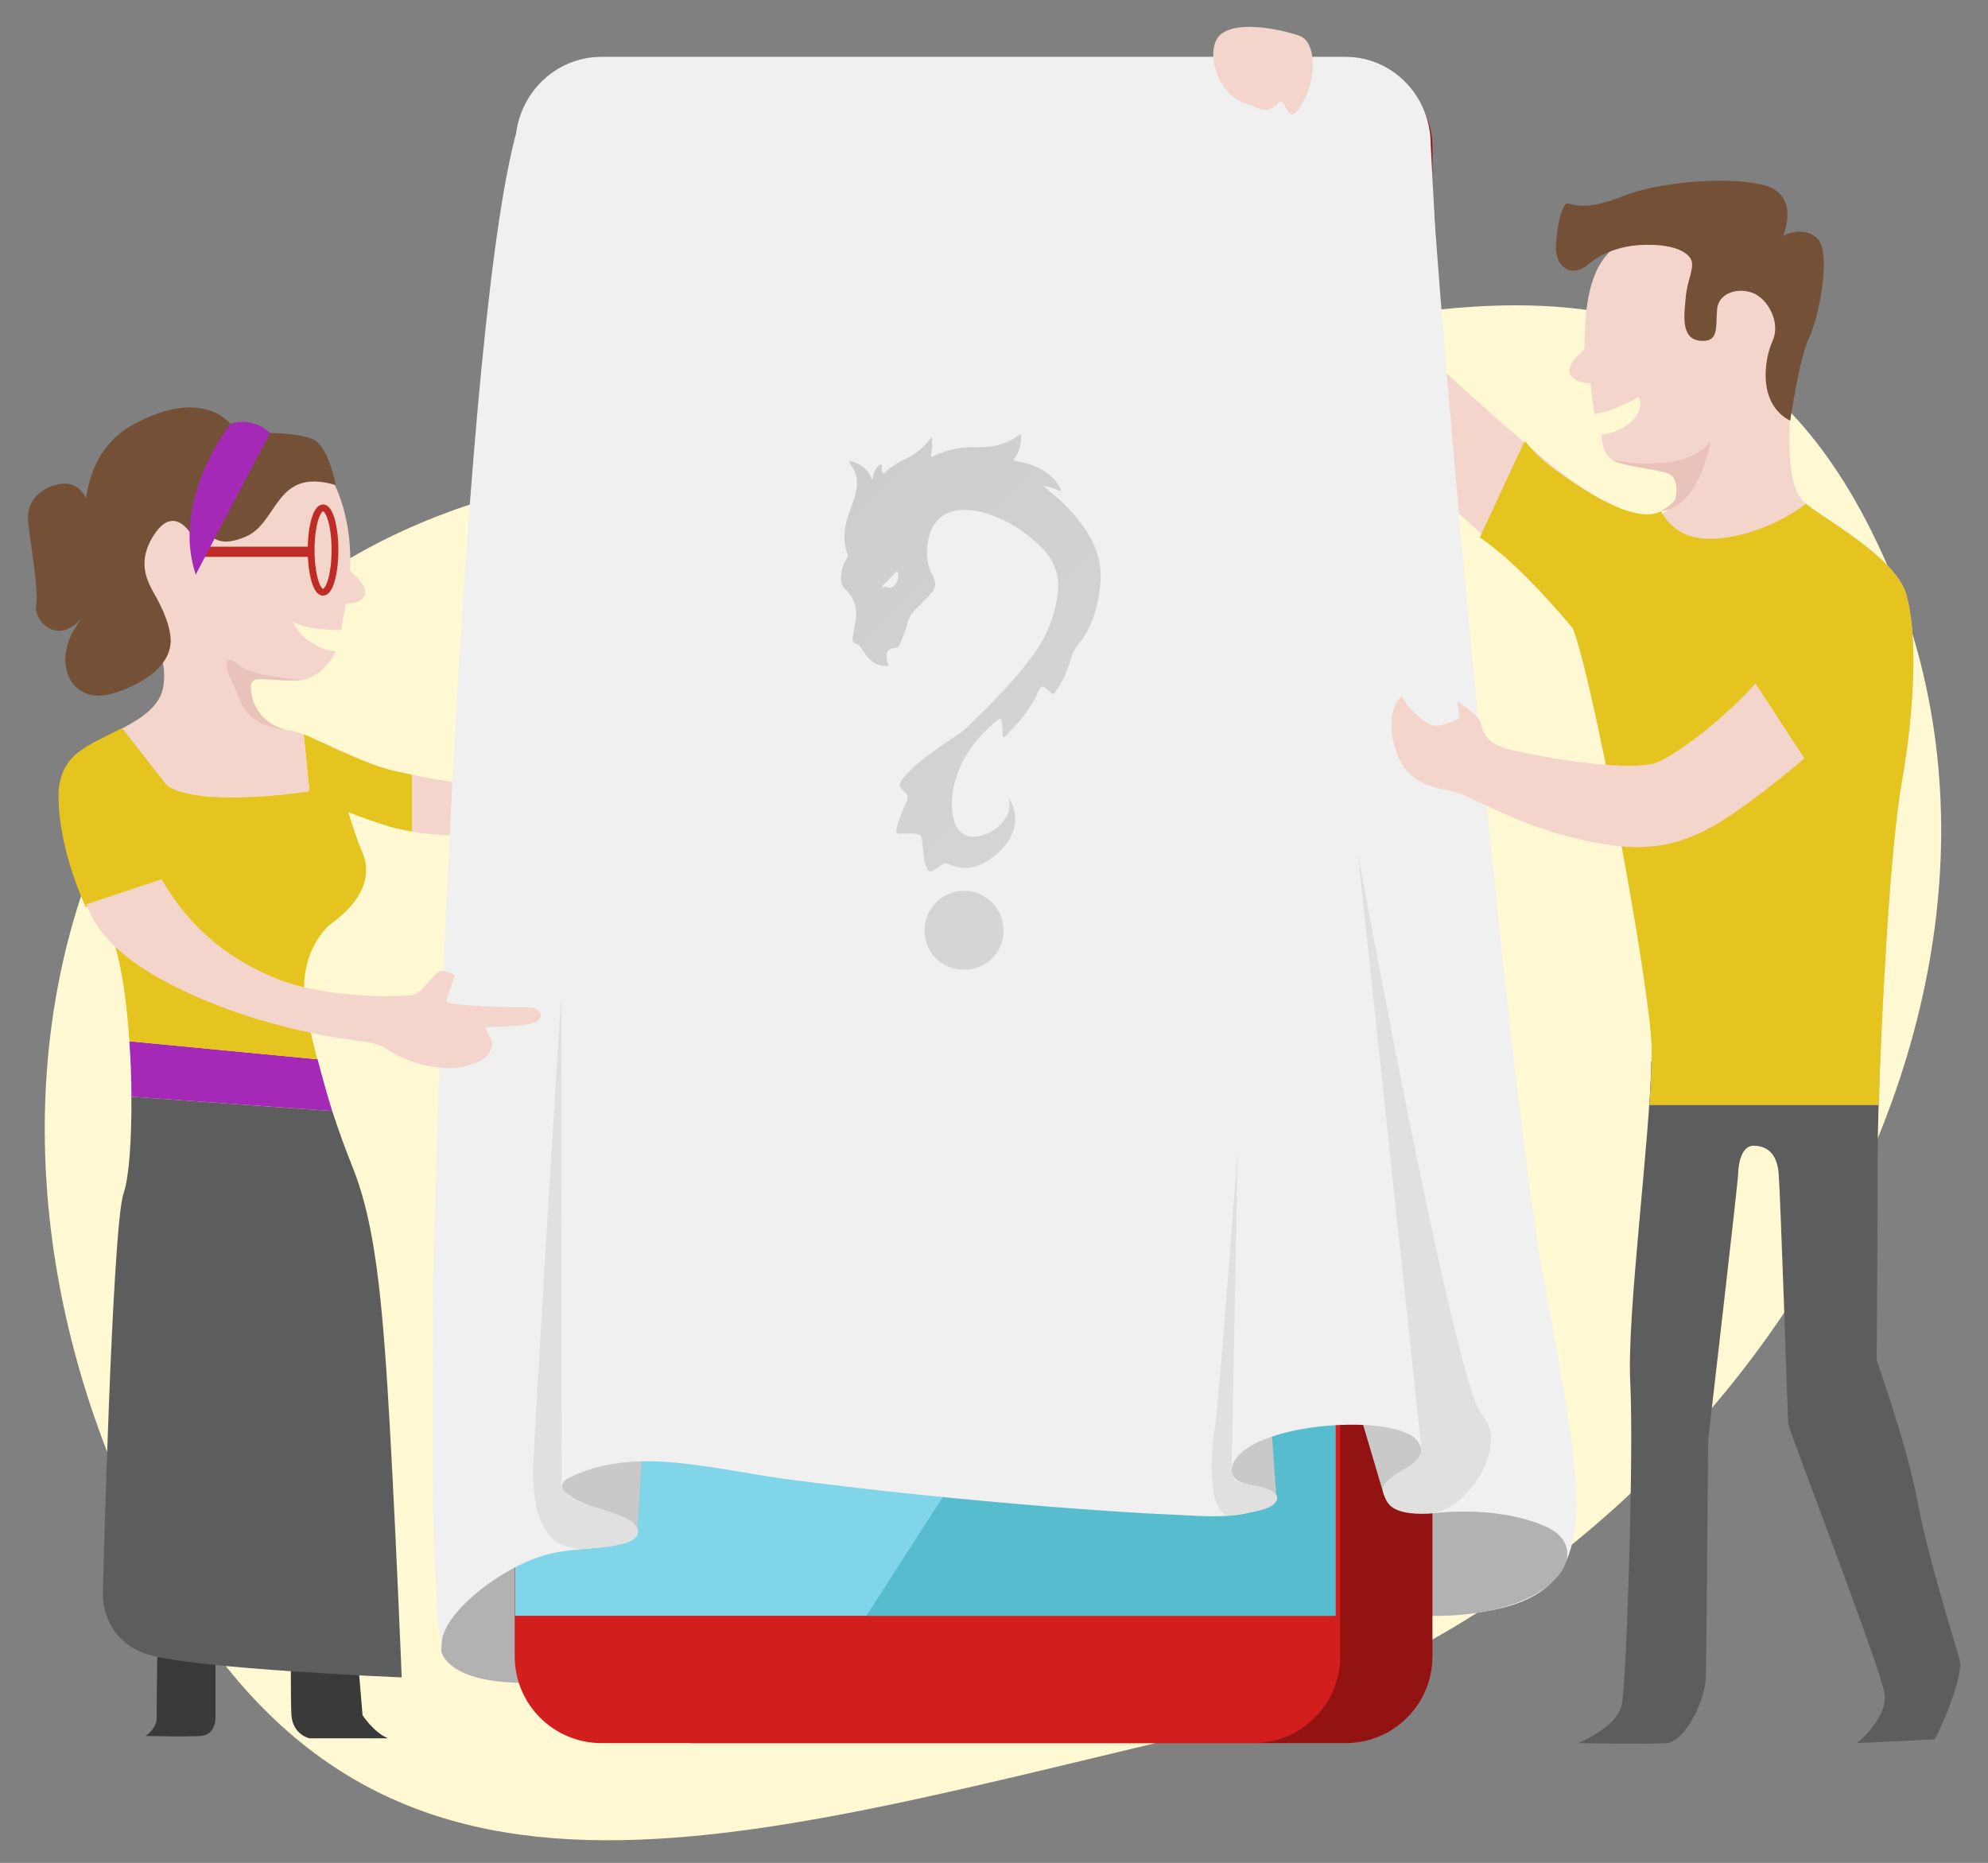 <?xml version="1.0" encoding="utf-8"?>
<!-- Generator: Adobe Illustrator 20.1.0, SVG Export Plug-In . SVG Version: 6.00 Build 0)  -->
<svg version="1.1" id="Layer_1" xmlns="http://www.w3.org/2000/svg" xmlns:xlink="http://www.w3.org/1999/xlink" x="0px" y="0px"
	 viewBox="0 0 584 547.3" style="enable-background:new 0 0 584 547.3;" xml:space="preserve">
<rect x="0" y="0" width="584" height="547.3" fill="#808080" stroke="none"/>
<style type="text/css">
	.st0{fill:#FEF8D3;}
	.st1{fill:#3A3A3A;}
	.st2{fill:#5D5D5D;}
	.st3{fill:#A529B7;}
	.st4{fill:#F3D5CB;}
	.st5{fill:#E5C420;}
	.st6{fill:none;stroke:#BF2C25;stroke-width:2;stroke-miterlimit:10;}
	.st7{fill:#BF2C25;}
	.st8{fill:#745036;}
	.st9{fill:#E9C3BA;}
	.st10{fill:#B2B2B2;}
	.st11{fill:#F0F0F0;}
	.st12{fill:#931212;}
	.st13{fill:#D31E1E;}
	.st14{fill:#80D5E8;}
	.st15{fill:#57BDCE;}
	.st16{fill:#C9C9C9;}
	.st17{fill:#E0E0E0;}
	.st18{fill:url(#SVGID_1_);}
	.st19{fill:url(#SVGID_2_);}
</style>
<g id="Illustration">
	<path class="st0" d="M552.8,162.4C615.2,299.2,501.5,474,350,509.6C203.7,544.1,100.4,578.8,38,442s-4.8-287.6,144.7-303.2
		C360.2,120.3,490.3,25.7,552.8,162.4z"/>
	<g>
		<path class="st1" d="M105.4,490.7l1.1,13.2c0,0,3.3,5.1,7.5,6.8H90.9c0,0-5-1.1-5.3-7c-0.3-5.9-0.1-19.7-0.1-19.7l-22.2-1.3v22.3
			c0,0-0.1,4.7-4.3,5s-16.2,0-16.2,0s3.2-2.2,3.2-5s0.3-27,0.3-27l60-5L105.4,490.7z"/>
		<path class="st2" d="M36.3,350.6c1.6-4.6,2.4-15.7,2.3-28.4l59,4.2c1.8,5.5,3.7,10.8,5.9,16.3c5.6,13.9,8.2,31.4,10.3,64.5
			s4.2,85.6,4.2,85.6s-60.5-2.5-74.4-6.7c-13.9-4.2-13.4-17.8-13.4-17.8S32.9,360.4,36.3,350.6z"/>
		<path class="st3" d="M38,305.9l55.3,5.3c1.4,5.4,2.8,10.4,4.3,15.2l-59-4.2C38.6,316.9,38.4,311.4,38,305.9z"/>
		<path class="st4" d="M163.1,227.4c13.4-7,28.2-28.7,36-29.4c7.8-0.7,5.2,4.5,2.6,5.3s-8.9,5.3-9.8,8.1l1.3,14.1
			c0,0-6.5,1.1-8.2,0.7c0,0-8.8,7-17,13c-7.3,5.3-29.7,8-47.1,5.1v-16.7C132.4,229.9,151.5,233.4,163.1,227.4z"/>
		<g>
			<path class="st5" d="M90.9,232.4l-1.7-16.7c7.2,3,18.7,9.1,27.2,10.9c1.3,0.3,2.9,0.6,4.6,1v16.7c-2.2-0.4-4.4-0.8-6.4-1.4
				c-7.7-2.4-12.3-4.3-12.3-4.3s2.5,8.1,3.9,11.2c1.4,3.1,4.6,11.8-9.1,21.7c0,0-10.7,8.2-7,26.3c1,4.8,2,9.2,3.1,13.4L38,305.9
				c-0.6-9.2-1.7-18.1-3.4-25c-5-20.6-19-48.8-14.2-56.9c2.4-4.2,9.3-6.9,15.5-10.1l13.2,16.8C58.9,237.4,90.9,232.4,90.9,232.4z"/>
			<path class="st4" d="M48,201.5c1.7-12-6.4-14.8-11.7-26.5c-5.3-11.7-4.7-36.8,10.9-42.9c15.6-6.1,31-1.4,40.8,0.4
				s15.8,19.8,14.8,35.3c0,0,4,3.1,4.5,5.7c0.4,2.6-2.9,3.9-5.7,3.9c0,0-1.1,5.9-1.4,7.7c0,0-11.1,0.1-14.3-2.7c0,0,2.8,7.6,12.7,9
				c0,0-3.8,8.8-12.3,8.6c-8.5-0.1-12-1.4-12.5,1c-0.6,2.4,0.8,11.1,10,13.4c2.6,0.6,2.3,0.1,5.4,1.4l1.7,16.7c0,0-32.1,5-41.8-1.7
				l-13.2-16.8C41.8,210.9,47.2,207.3,48,201.5z"/>
		</g>
		<path class="st5" d="M24,220.4C41.4,228,40.6,237,40.6,237s-1.4,6.3,3.1,15.1c1,2,2.2,4.4,3.7,7l-22.2,7.4c-4-8.8-8.1-21.7-8-32.9
			C17.2,223.8,24,220.4,24,220.4z"/>
		<ellipse class="st6" cx="94.9" cy="161.6" rx="3.5" ry="12.4"/>
		<path class="st7" d="M92.3,161.8c0-0.7-0.5-1.2-1.2-1.2H58.5c-0.7,0-1.2,0.5-1.2,1.2v0.6c0,0.7,0.5,1.2,1.2,1.2h32.6
			c0.7,0,1.2-0.5,1.2-1.2L92.3,161.8L92.3,161.8z"/>
		<path class="st8" d="M45.1,174.1c0,0,5.6,9,5,15.1s-6.9,11.3-16.5,14.4C24,206.7,18,200,19.4,191.4c1.5-8.6,6.7-8.6,6.5-18.8
			s-6.9-37.4,14-48.3c20.9-10.9,28.4,1,28.4,1S57.1,149,56.9,158.2c0,0-5.2-10.7-11.5-1.3C40,164.9,43.3,170.7,45.1,174.1z"/>
		<path class="st8" d="M98.6,142.5c0,0-2-11.5-6.8-13.5c-4.8-2-14.2-1.8-14.2-1.8S60.8,144.2,60.2,150c-0.6,5.9,2.1,11.9,11.9,7.7
			C81.9,153.6,80.7,137.2,98.6,142.5z"/>
		<path class="st3" d="M79.3,127.2c0,0-4.5-4.9-11.6-2.7c0,0-17.6,22.1-10.2,44.3L79.3,127.2z"/>
		<path class="st8" d="M25.3,146.4c0,0-1.7-4.1-5.8-4.3S7.3,145,8.3,153.6c1,8.6,3.1,20.3,2.3,24.3c-0.8,4,5.9,12.1,13.2,3.9
			C31.1,173.5,24.7,149.4,25.3,146.4z"/>
		<path class="st9" d="M70.2,195.4c3.9,3.4,17.6,4.3,18.4,4.3c-0.7,0.1-1.5,0.2-2.3,0.2c-8.5-0.1-12-1.4-12.5,1
			c-0.6,2.4,0.8,11.1,10,13.4c-12.8-1.6-12.5-7.8-15.5-13.7S66.3,191.9,70.2,195.4z"/>
	</g>
	<g>
		<path class="st2" d="M563.3,441.2c-2.8-15.7-12-41.5-12-41.5s0.3-43.2,0.3-61.6c0-5.5,0.3-15.4,0.7-26.4h-67.2
			c-0.3,22-7.2,74.2-6.2,94.2c1.1,21.2-1.1,88.4-2.5,95s-12.8,11.2-12.8,11.2s20.4,0.4,25.9,0c5.5-0.4,11.4-12.4,11.6-19.3
			c0.2-6.9,0.7-69.8,0.7-69.8s8.8-76,8.8-78.1s0.7-8.3,4.5-8.3c3.8,0,6.9,2.1,7.4,8.1c0.5,5.9,2.8,73.6,2.8,73.6
			c2.1,7,27.4,72.3,28.3,79.4c1,7.1-8.1,14.4-8.1,14.4l22.8-1.1c2.5-4.3,8.7-19.1,7.3-23.7C574.3,482.7,566.2,456.9,563.3,441.2z"/>
		<path class="st4" d="M462.1,184.7c6,15.5,22.5,103.8,23.1,122.8c0.1,4.1-0.1,10.1-0.6,17.1h67.3c0.8-26.5,3.3-74.9,6.7-94.3
			c4.1-23.4,4.6-44.4,1.4-55.6s-24.6-22.4-29.9-27.1c-5.3-4.6-4.4-18-4.3-26.1s7.2-28.5,4-37.3s-16.9-18.4-28-20.1
			c-11.2-1.7-26.2,4.3-31.7,13.4s-4.3,24-4.7,25c-0.5,1.1-5.2,4.2-4.3,7.1c1,3,6.2,3,6.2,3c0,1.7,1.1,9,1.1,9c5.9-0.7,12.9-5,12.9-5
			s1.3,1.4,0.1,4.3c-2.7,6-10.9,6.8-10.9,6.8s-0.1,5.5,3,7.2s12.1,2.6,16.3,3.9c4.2,1.3,2.4,7.8,2.4,7.8s-4.1,17.9-41.6-14.2
			c-28-24-33.8-30.5-45.2-42.8c-11.4-12.3-23.1-5.8-23.1-5.8S368.9,54.8,369,81c0.1,26.2,13.9,31.9,34.7,48.7
			C447.3,165,462.1,184.7,462.1,184.7z"/>
		<path class="st5" d="M551.9,324.6c0.8-26.5,3.3-74.9,6.7-94.3c4.1-23.4,4.6-44.4,1.4-55.6c-3.1-10.9-23.6-21.9-29.5-26.7
			c-8.9,7-23,11.5-31.7,10c-6.1-1-9.3-4.9-10.9-7.8c-4.9,2.6-14.3,0-31.2-12.3c-6.5-4.7-8.1-8.2-8.9-8.2l-13.1,28.2
			c12.5,8.3,27.4,26.8,27.4,26.8c6,15.5,22.5,103.8,23.1,122.8c0.1,4.1-0.1,10.1-0.6,17.1L551.9,324.6L551.9,324.6z"/>
		<path class="st8" d="M466,78.2c0,0,5.2-5.5,15.5-6.2c10.3-0.6,14.6,2.2,15.4,4.6s-1.3,5.9-1.7,10.8s-1.6,12,4.1,12.7
			c5.7,0.6,4.7-3.8,5.1-9c0.3-5.2,6.3-6.7,10.6-5c4.3,1.7,8.2,8.6,5.7,14.1c-2.5,5.5-4.4,18.5,5.2,23.4c0,0,2.7-18.7,5.6-24.5
			c2.8-5.9,6.6-24.8,2.4-29c-4.3-4.1-10.1-0.8-10.1-0.8s5.4-12.3-6-15c-11.4-2.7-31.2-0.6-41,3.3c-9.8,4-13.9,2.8-16.1,2.2
			c-2.2-0.6-3.8,9.8-3.6,13.5C457,76.8,460.3,82,466,78.2z"/>
		<path class="st5" d="M554.6,202.6c-2.6-7.1-9.4-9.7-15.4-7.1c-6.1,2.6-15.8,13.1-21.4,21c-1.3,1.8-3.1,3.9-5.1,6.1l13,19
			c8.3-6.8,16-13.8,20.2-17.5C553.8,217,557.2,209.7,554.6,202.6z"/>
		<path class="st9" d="M487.8,150.2L487.8,150.2c11.5-1,14.7-20.5,14.7-20.5c-7.9,10.1-29.1,5.4-29.1,5.4c3.1,1.8,12.1,2.6,16.3,3.9
			c4.2,1.3,2.4,7.8,2.4,7.8S491.4,148.2,487.8,150.2z"/>
	</g>
	<g>
		<path class="st10" d="M129.6,484.9c0,0,0.9,8.4,20.6,9.4s29.2-0.1,29.2-0.1v-55.5l-48.2,23L129.6,484.9z"/>
		<path class="st11" d="M420.3,41c-1.8,5,21.5,270.1,33,333.8c13.8,75.5,20.4,98.4-32.6,100l-34.4-33.9l7.3-397.1L420.3,41z"/>
		<path class="st10" d="M420.2,444.7c0,0,18.7-2.9,33.9,3.8c15.3,6.7,2.4,27.1-34.9,26.2l-10.9-11.4L420.2,444.7z"/>
		<path class="st12" d="M420.8,486.6c0,14.1-11.4,25.5-25.5,25.5H203.8c-14.1,0-25.5-11.4-25.5-25.5V43.5
			c0-14.1,11.4-25.5,25.5-25.5h191.5c14.1,0,25.5,11.4,25.5,25.5L420.8,486.6L420.8,486.6z"/>
		<path class="st13" d="M393.7,486.6c0,14.1-11.4,25.5-25.5,25.5H176.7c-14.1,0-25.5-11.4-25.5-25.5V43.5
			c0-14.1,11.4-25.5,25.5-25.5h191.5c14.1,0,25.5,11.4,25.5,25.5V486.6z"/>
		<rect x="151.3" y="67.7" class="st14" width="241" height="407"/>
		<polygon class="st15" points="299.5,67.7 188.9,371.5 324.3,366.2 254.5,474.7 392.3,474.7 392.3,67.7 		"/>
		<path class="st12" d="M305.9,42.2c0,2.1-1.7,3.8-3.8,3.8h-63.8c-2.1,0-3.8-1.7-3.8-3.8l0,0c0-2.1,1.7-3.8,3.8-3.8h63.8
			C304.2,38.4,305.9,40.1,305.9,42.2L305.9,42.2z"/>
		<path class="st11" d="M432,270.7L420.3,42.5c0-14.1-11-25.8-25.1-25.8h-27.1H203.8h-27.1c-14.1,0-25.3,11.7-25.3,25.8v228.2H432z"
			/>
		<path class="st16" d="M187.2,449.3l1.9-29.6c0,0-32.2,8-31,13.8S173.4,449.3,187.2,449.3z"/>
		<path class="st16" d="M375,440.7l-1.9-26.5l25-3.5l8.2,27.7l21.4-6.4l-15.6-36.5c0,0-61.5,17.2-61.2,18s7.5,27.3,7.5,27.3
			L375,440.7L375,440.7z"/>
		<path class="st11" d="M424.6,444.1c0,0-16.3,2.4-18.3-5.7c-1.4-5.8,15.9-7.8,10-15.2c-5.9-7.3-40.2-5.8-51.2,3.2
			c-4.7,3.9-4.8,8.9,2.6,9.9s13,5.4-2,8.4c-6.7,1.3-14.1,0.6-20.8,0.3c-11.9-0.5-23.9-1.4-35.8-2.3c-25.9-2.1-51.9-4.7-77.7-8.1
			c-11.9-1.6-23.8-4.3-35.8-5.1c-9.8-0.7-19.8,0.3-28.7,4.8c-1.1,0.6-2.1,1.7-1.7,2.9c0.2,0.6,0.6,1,1.1,1.4
			c5.6,4.7,14,4.7,19.8,9.2c0.5,0.4,1,0.8,1.2,1.4c0.4,0.9-0.1,2.1-0.8,2.7c-0.7,0.7-1.7,1-2.7,1.3c-6.5,1.9-13.3,1.6-19.9,2.8
			c-6.7,1.2-12.8,4.2-18.4,7.9c-5.7,3.8-16.7,12.5-15.8,20.7c-3.5-23.8-2.5-74.5-2.5-102.8c0-25.6,8.2-293.9,25.6-346.6L224,72.7
			L428.7,244l3.3,180L424.6,444.1z"/>
		<path class="st17" d="M417.6,426l-18.7-175.3c0,0,28.5,156.5,36.5,165s-4.1,28.5-15.8,29c-11.7,0.5-12.4-3.6-13.2-6.3
			C404.9,433.4,418.1,430.9,417.6,426z"/>
		<path class="st17" d="M361.8,432c0.5,3.7,2,3.4,5.9,4.3s8,1.5,7.3,4.3s-6.2,3.5-13.2,4.6c-7,1.1-6.3-17.4-5-25.1
			c1.3-7.7,6.8-82.5,6.8-82.5L361.8,432z"/>
		<path class="st17" d="M172.3,442c7,2.3,13.9,3.8,14.9,7.2c0.9,3.4-3.6,5.1-14.9,5.8c-11.3,0.7-15.7-7.9-15.7-22.8
			c0-7,8.3-140.3,8.3-140.3l0.1,145.2C165.1,437.2,166.4,440.1,172.3,442z"/>
	</g>
	<path class="st4" d="M367.4,30.8c0,0,3.7,2.3,6,1.1c2.3-1.2,2.1-2.2,3-2c0.9,0.1,1.7,3.4,3,3.7c1.3,0.3,4.3-4,5.6-9.3
		s0.8-12.2-3.1-13.7S364.7,5.8,359,9.8S357.4,29.1,367.4,30.8z"/>
	<path class="st4" d="M515.7,200.8c-7.7,8.7-21.2,19.7-28.5,23c-8.6,3.8-41-2.6-45.5-4.1c-4.5-1.5-6.2-4.1-6.6-7
		c-0.4-2.6-7-6.6-7-6.6l0.7,4.8c0,0-6,3.6-9,1.8c-6.1-3.7-8-8.2-8-8.2c-2.6,2.1-4.5,8.1-1.5,16.7s10.3,10.2,15.7,11.1
		s17.1,8.9,34.5,13.4c17.5,4.5,28.7,4.8,42.6-2.9c7.3-4.1,17.6-12.1,27-20L515.7,200.8z"/>
	<path class="st4" d="M81.5,287.6c15.3,6.1,37.8,5.3,40.1,4.6c2.4-0.7,4.9-4.9,6.8-6.4c2-1.5,5.2,0.7,5.2,0.7l-2.6,7.7
		c1.1,1.4,19.1,1.8,23.7,1.7s4.9,2.8,3.1,4.2c-1.8,1.4-15.3,1.7-15.3,1.7l1.9,3.9c0,0,1.6,5.1-7,7.4c-8.6,2.3-18.8-1.5-23.6-4.8
		c-4.8-3.3-8.8-1.3-29.9-6.6c-23.4-5.9-48.3-17.3-56-30.8c-0.9-1.5-1.7-3.2-2.6-5.2l22.2-7.4C52.7,267.4,62.2,279.9,81.5,287.6z"/>
</g>
<g>
	<linearGradient id="SVGID_1_" gradientUnits="userSpaceOnUse" x1="742.303" y1="640.235" x2="104.24" y2="12.754">
		<stop  offset="0" style="stop-color:#FFFFFF"/>
		<stop  offset="1" style="stop-color:#BFBFBF"/>
	</linearGradient>
	<path class="st18" d="M249.6,135.4c3.1,0.7,5.4,2.4,6.6,5.5c0.4-1.5,0.7-2.9,1.7-3.9c0.2-0.3,0.5-0.7,0.9-0.6
		c0.4,0.1,0.2,0.6,0.2,0.9c0.1,0.6-0.2,1.4,0.4,1.7c0.5,0.2,0.9-0.6,1.3-0.9c1.6-1.2,3.2-2.3,5-3.1c3.2-1.4,5.8-3.6,8-6.7
		c0.2,1.8,0.2,3.3-0.1,4.9c-0.1,0.3-0.3,0.6,0,0.9c0.2,0.2,0.5-0.1,0.8-0.2c3.7-1.7,7.5-2.6,11.6-2.5c3.2,0.1,6.5-0.1,9.5-1.4
		c1.3-0.5,2.5-1.2,3.6-2c0.2-0.2,0.4-0.4,0.7-0.3c0.4,0.2,0.2,0.5,0.2,0.8c-0.1,2.1-0.6,4.1-1.8,5.9c-0.6,0.9-0.6,0.9,0.5,1.1
		c3.5,0.6,6.8,1.8,9.6,4c1.3,1.1,2.4,2.3,3.1,3.9c0.1,0.3,0.5,0.6,0.2,0.8c-0.2,0.2-0.5-0.1-0.8-0.2c-1.4-0.6-2.7-1.1-4.4-1.3
		c1.6,1.3,3,2.5,4.4,3.7c3.8,3.4,7.1,7.2,9.6,11.7c2.6,4.7,3.4,9.7,2.7,15c-0.8,6-2.5,11.6-6.4,16.3c-0.8,1-1.4,2-1.8,3.2
		c-1,3.5-2.3,6.9-4.4,10c-1.1,1.6-1.1,1.6-2.5,0.3c0,0,0,0-0.1-0.1c-1.7-1.6-1.9-1.5-2.9,0.5c-2.3,5-5.8,9.2-9.7,13
		c-0.2,0.2-0.3,0.4-0.6,0.3c-0.2-0.1-0.2-0.4-0.2-0.7c0-1.4,0-2.7-0.3-4c-0.1-0.8-0.5-1-1.1-0.4c-6.4,5.3-11.3,11.6-13,20
		c-0.6,3.1-0.7,6.2,0.1,9.3c1,4,4.1,5.8,8.1,4.7c2.8-0.7,5.1-2.4,6.8-4.7c1.4-1.9,1.9-4,1.1-6.4c1.2,1.6,1.8,3.4,2,5.4
		c0.2,3-0.7,5.6-2.5,8c-1.9,2.5-4.2,4.5-7,5.9c-3.3,1.6-6.7,1.7-10,0.2c-0.7-0.3-1.3-0.3-1.9,0.1c-0.9,0.6-1.9,1.1-2.8,1.8
		c-0.8,0.5-1.3,0.3-1.6-0.5c-0.9-1.7-1-3.6-1.2-5.4c-0.1-1.2-0.3-2.4-0.4-3.6c-0.1-0.7-0.5-1.1-1.2-1.2c-1.6-0.4-3.3-0.2-4.9-0.2
		c-1.4,0-1.6-0.2-1.3-1.6c0.7-2.8,1.8-5.4,3-8c0.5-1,0.3-1.7-0.4-2.4c-0.2-0.2-0.3-0.3-0.5-0.5c-1.6-1.7-1.6-2-0.1-3.8
		c2.7-3.4,6.2-6,9.7-8.5c2.2-1.6,4.4-3,6.6-4.5c0.8-0.6,1.6-1.2,2.3-1.9c7.1-6.8,14.1-13.8,19.9-21.8c3.7-5.2,6-11.1,6.8-17.4
		c0.7-5-0.8-9.6-4.4-13.3c-4.6-4.7-10-8.3-16.3-10.3c-2.7-0.9-5.5-1.3-8.4-1c-4.6,0.5-7.4,3.2-8.6,7.5c-1.1,3.9-1,7.8,0.9,11.5
		c1.3,2.6,1.1,3.9-0.9,6c-1.4,1.5-2.8,2.9-4.2,4.3c-1,1.1-1.8,2.3-2.2,3.7c-0.5,2.2-1.4,4.2-2.2,6.3c-0.2,0.6-0.6,1.1-1.3,1.1
		c-2.2,0.2-3,1.3-2.6,3.5c0.1,0.3,0.1,0.7,0.3,1c0.5,0.8,0.1,1-0.6,0.9c-2.3-0.2-4.2-1.1-5.6-3c-0.5-0.7-1-1.4-1.5-2.1
		c-0.4-0.7-0.9-1.3-1.8-1.5c-0.9-0.3-0.9-1-0.8-1.8c0.3-1.6,0.5-3.2,0.8-4.8c0.7-3.6-0.3-6.8-2.9-9.3c-1.3-1.3-1.5-2.7-1.3-4.3
		c0.2-1.7,0.7-3.3,1.7-4.8c0.2-0.4,0.4-0.7,0.2-1.2c-1.4-3.7-1.1-7.5,0.1-11.2c0.8-2.5,1.9-4.9,2.4-7.4c0.6-2.8,0.2-5.4-1.6-7.8
		C249.7,136.1,249.5,135.9,249.6,135.4z M259.1,172.9c0.6-0.6,1.1-0.7,1.8-0.3c0.5,0.2,1,0,1.5-0.3c1.2-0.9,1.7-2.5,1.4-3.9
		c-0.2-0.7-0.4-0.5-0.8-0.1c-1.1,1.1-2.1,2.2-3.2,3.3C259.4,171.8,259.2,172.2,259.1,172.9z"/>
	<linearGradient id="SVGID_2_" gradientUnits="userSpaceOnUse" x1="700.005" y1="683.247" x2="61.942" y2="55.766">
		<stop  offset="0" style="stop-color:#FFFFFF"/>
		<stop  offset="1" style="stop-color:#BFBFBF"/>
	</linearGradient>
	<path class="st19" d="M283.2,284.9c-6.5,0-11.6-5.1-11.6-11.5c0-6.5,5.2-11.7,11.6-11.7c6.4,0,11.6,5.2,11.6,11.7
		C294.8,279.9,289.7,284.9,283.2,284.9z"/>
</g>
</svg>
